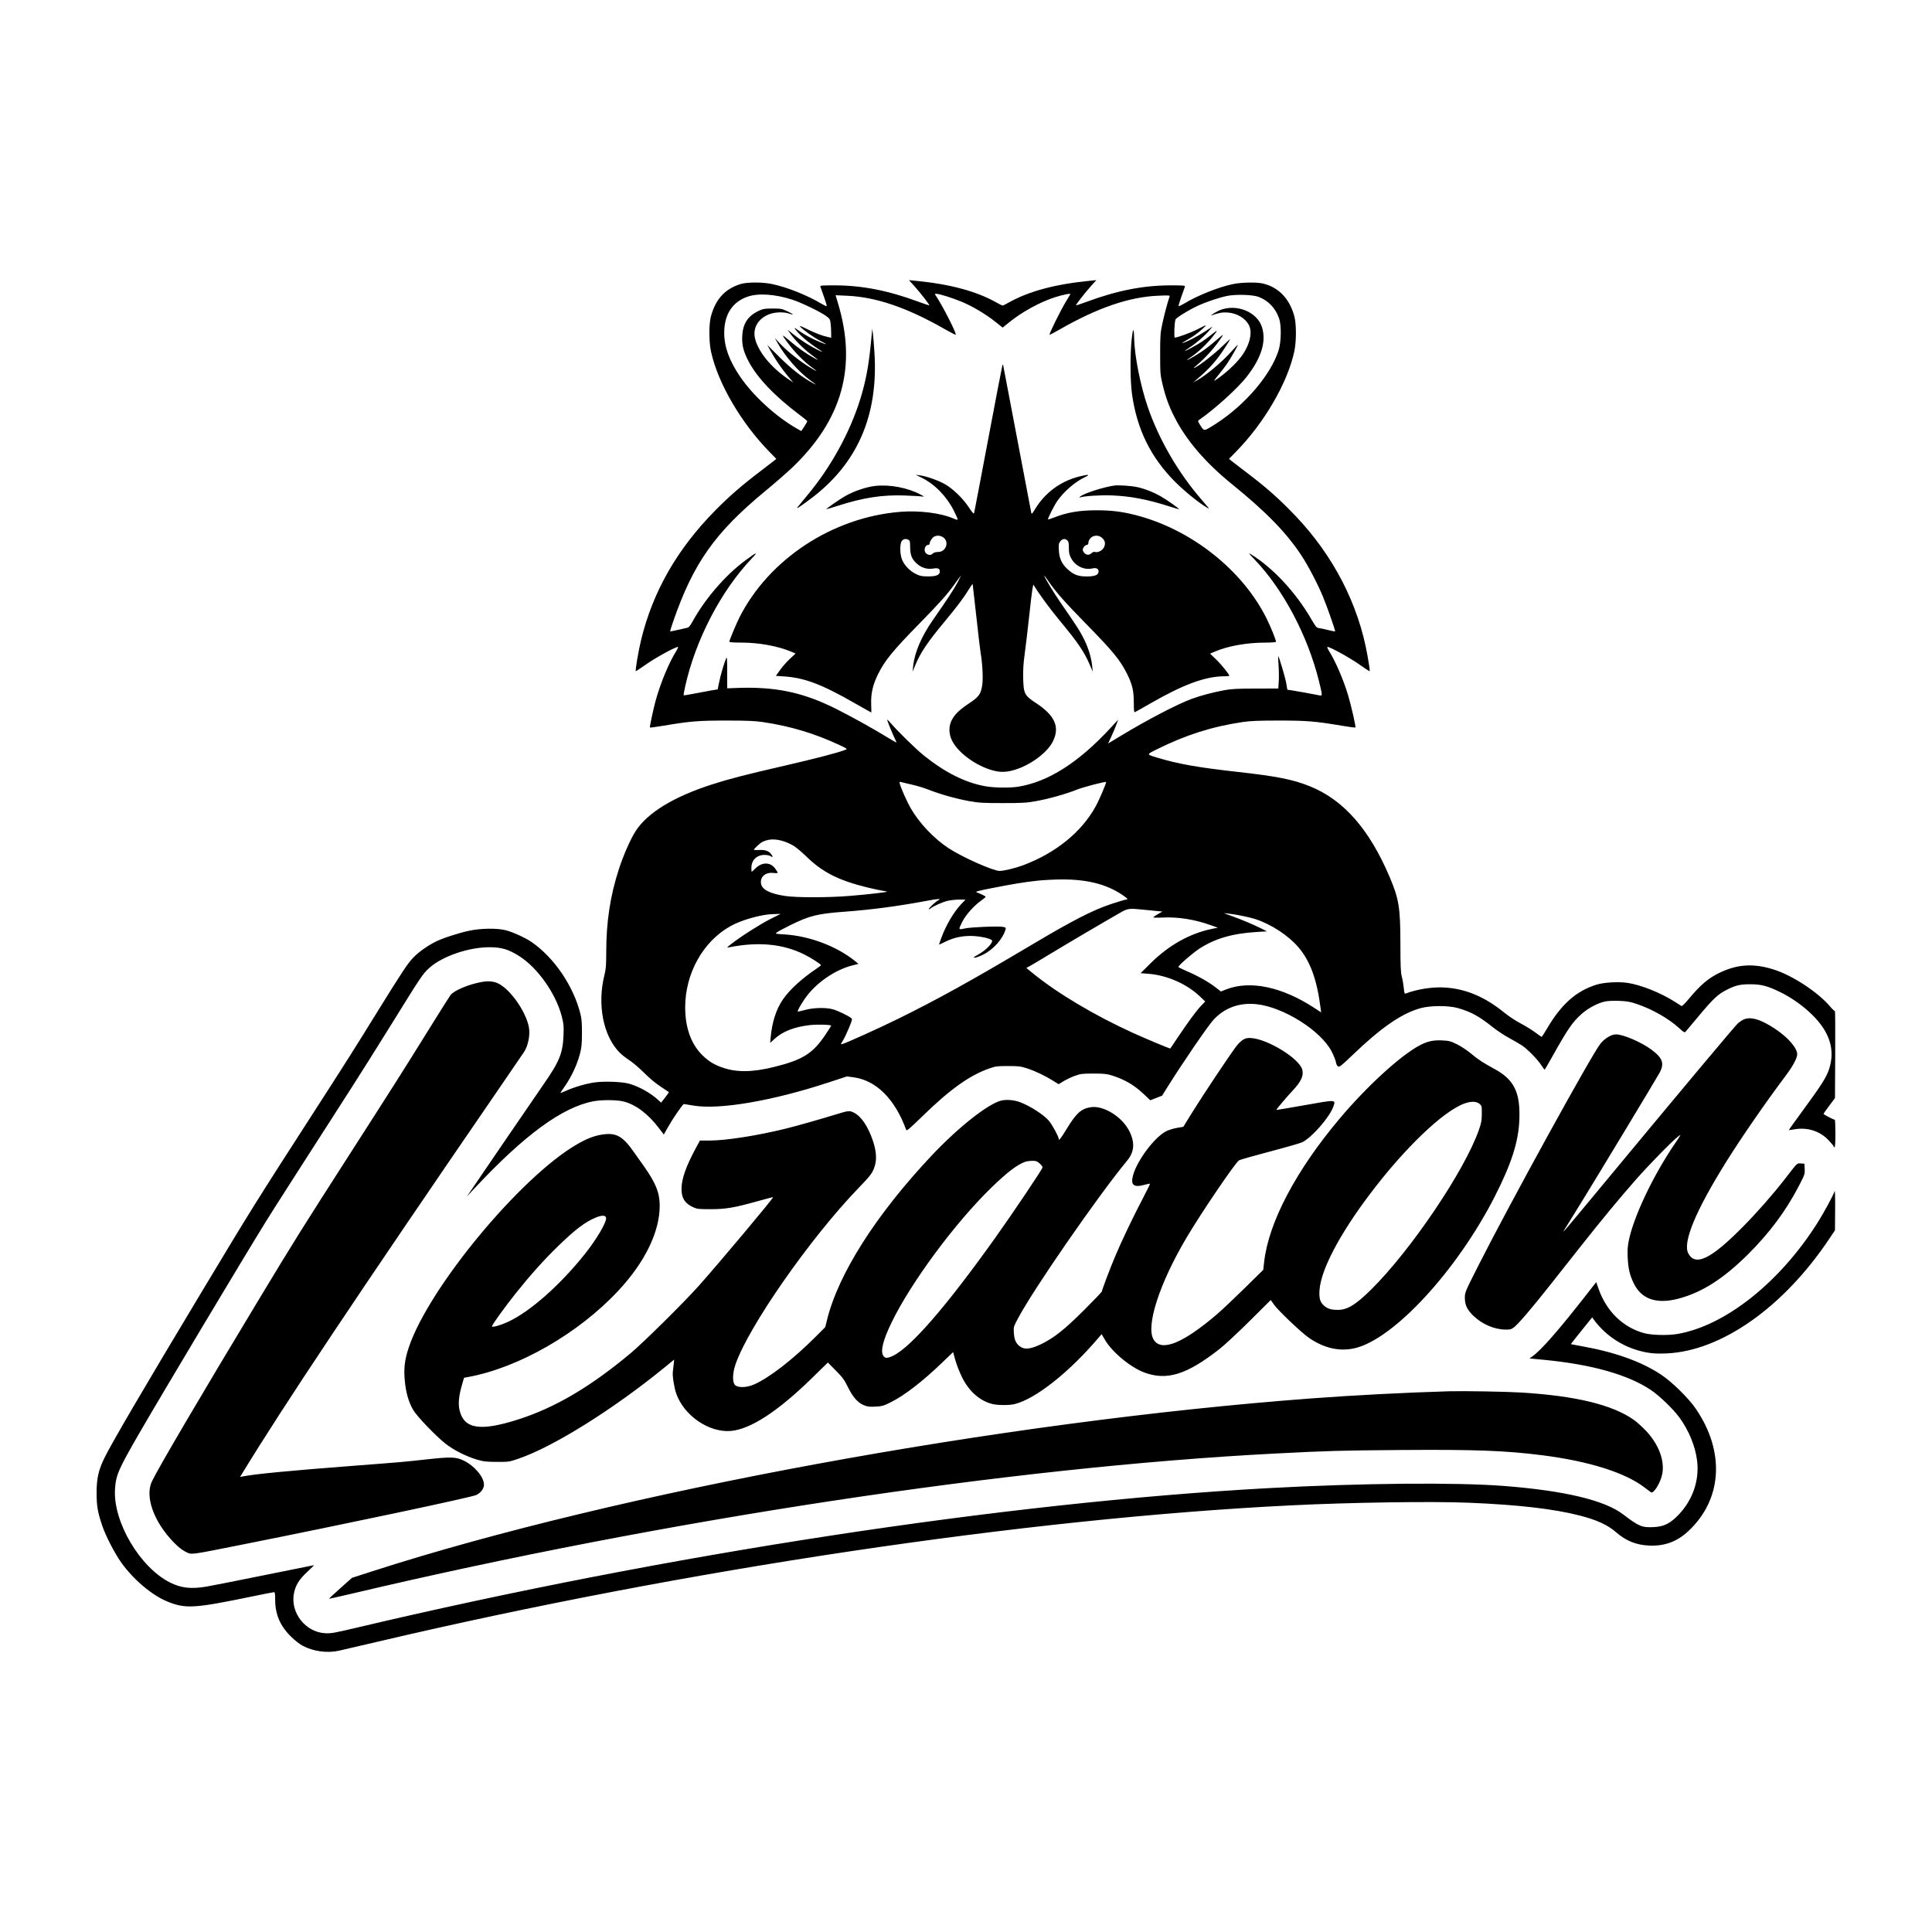 <?xml version="1.0" encoding="UTF-8"?> <svg xmlns="http://www.w3.org/2000/svg" width="200" height="200" viewBox="0 0 200 200" fill="none"> <path fill-rule="evenodd" clip-rule="evenodd" d="M94.673 29.641C95.293 30.33 96.25 31.563 96.202 31.61C96.186 31.626 95.683 31.458 95.084 31.237C91.916 30.066 89.218 29.541 86.38 29.541C84.991 29.541 84.884 29.552 84.931 29.693C84.959 29.777 85.127 30.249 85.304 30.743C85.482 31.236 85.605 31.662 85.577 31.69C85.549 31.717 85.291 31.598 85.003 31.424C83.6 30.578 81.458 29.724 79.936 29.405C78.949 29.197 77.366 29.194 76.688 29.398C75.064 29.887 74.073 30.966 73.591 32.768C73.382 33.549 73.384 35.346 73.594 36.344C74.284 39.613 76.713 43.783 79.703 46.827L80.362 47.499L80.149 47.679C80.032 47.778 79.382 48.278 78.706 48.79C76.818 50.219 75.493 51.37 74.044 52.839C70.108 56.829 67.589 61.222 66.373 66.218C66.082 67.413 65.733 69.488 65.823 69.485C65.852 69.484 66.35 69.151 66.93 68.744C67.935 68.04 70.085 66.875 70.189 66.979C70.216 67.006 70.141 67.182 70.021 67.37C69.26 68.566 68.368 70.717 67.857 72.583C67.634 73.4 67.236 75.27 67.277 75.311C67.302 75.336 67.926 75.254 68.664 75.129C71.442 74.661 72.287 74.592 75.191 74.592C77.347 74.593 78.135 74.625 78.969 74.748C81.805 75.166 84.335 75.924 86.9 77.126C87.694 77.498 87.741 77.534 87.537 77.612C86.733 77.924 84.516 78.503 81.221 79.263C77.157 80.2 75.499 80.627 73.741 81.192C69.749 82.473 67.041 84.123 65.802 86.03C65.297 86.806 64.541 88.519 64.082 89.925C63.169 92.719 62.757 95.415 62.757 98.603C62.757 99.899 62.724 100.33 62.586 100.871C61.795 103.968 62.44 107.272 64.17 108.989C64.383 109.201 64.835 109.552 65.173 109.77C65.511 109.987 66.183 110.562 66.667 111.048C67.208 111.592 67.867 112.142 68.38 112.48C68.84 112.781 69.228 113.039 69.243 113.054C69.259 113.068 69.084 113.32 68.854 113.613L68.437 114.147L68.167 113.896C67.356 113.141 66.127 112.455 65.085 112.175C64.353 111.979 62.581 111.914 61.589 112.047C60.71 112.164 59.477 112.523 58.579 112.923C58.267 113.063 58.011 113.161 58.011 113.143C58.011 113.125 58.231 112.794 58.499 112.406C59.148 111.472 59.726 110.242 60.007 109.196C60.204 108.461 60.237 108.155 60.244 106.991C60.25 105.98 60.213 105.482 60.099 105.013C59.381 102.085 57.359 99.109 54.986 97.489C54.369 97.067 53.033 96.464 52.339 96.293C51.443 96.072 49.792 96.093 48.608 96.341C47.481 96.577 45.836 97.113 45.082 97.489C44.25 97.904 43.327 98.563 42.778 99.135C42.2 99.737 41.625 100.604 39.074 104.723C36.463 108.941 35.881 109.861 32.643 114.884C26.244 124.812 26.163 124.943 20.768 133.918C14.996 143.52 11.564 149.381 10.816 150.915C10.19 152.196 9.997 153.062 10 154.569C10.003 155.892 10.107 156.507 10.561 157.876C10.923 158.967 11.85 160.771 12.559 161.764C13.809 163.513 15.706 165.12 17.299 165.779C19.181 166.556 20.085 166.506 25.937 165.298C27.217 165.034 28.315 164.817 28.375 164.817C28.455 164.817 28.485 165.029 28.485 165.584C28.485 167.107 28.993 168.306 30.102 169.399C30.535 169.826 31.026 170.211 31.357 170.383C32.466 170.959 33.86 171.146 35.076 170.883C35.39 170.815 37.169 170.401 39.03 169.964C71.021 162.443 106.175 157.192 133.628 155.835C139.868 155.527 148.218 155.404 152.082 155.563C157.185 155.774 160.814 156.193 163.524 156.885C165.297 157.338 166.429 157.859 167.305 158.624C168.319 159.51 169.374 159.936 170.711 159.997C172.303 160.071 173.589 159.6 174.757 158.518C178.289 155.244 178.601 150.313 175.559 145.847C174.804 144.739 173.061 143.027 171.935 142.288C169.864 140.928 167.157 139.963 163.681 139.347C163.101 139.244 162.621 139.153 162.613 139.145C162.606 139.138 163.099 138.511 163.71 137.753L164.819 136.375L164.997 136.617C166.308 138.404 168.302 139.63 170.522 140.015C171.122 140.119 171.628 140.142 172.513 140.105C178.182 139.866 184.631 135.326 189.363 128.244L189.956 127.357L189.973 125.22C189.983 124.027 189.959 123.182 189.92 123.307C189.78 123.745 188.831 125.5 188.154 126.572C184.256 132.749 178.603 137.24 173.655 138.09C172.646 138.264 170.978 138.222 170.184 138.003C167.996 137.4 166.291 135.735 165.48 133.41L165.24 132.723L164.374 133.834C161.365 137.694 159.533 139.788 158.591 140.444L158.333 140.624L159.909 140.777C164.806 141.253 168.532 142.309 170.896 143.89C171.784 144.484 173.222 145.87 173.854 146.742C174.832 148.09 175.49 149.689 175.679 151.178C175.954 153.347 175.152 155.513 173.492 157.08C172.757 157.775 172.15 158.038 171.18 158.085C169.967 158.144 169.668 158.019 168.021 156.765C166.104 155.307 161.998 154.324 155.773 153.832C150.802 153.439 140.918 153.527 131.343 154.049C103.94 155.544 69.125 160.874 36.789 168.527C34.591 169.047 34.257 169.105 33.653 169.071C31.638 168.958 30.07 166.985 30.418 165.001C30.569 164.139 30.948 163.517 31.809 162.717C32.218 162.337 32.532 162.026 32.506 162.026C32.48 162.026 30.131 162.499 27.286 163.076C24.442 163.653 21.758 164.183 21.323 164.253C19.745 164.507 18.745 164.392 17.61 163.825C14.491 162.266 11.701 157.548 11.905 154.177C11.993 152.719 12.238 152.15 14.363 148.464C16.553 144.664 25.221 130.17 27.561 126.397C28.326 125.164 30.894 121.149 36.435 112.529C37.36 111.09 39.198 108.166 40.52 106.032C43.61 101.043 43.758 100.822 44.425 100.215C45.763 98.999 48.489 98.057 50.673 98.057C51.933 98.057 52.662 98.279 53.798 99.008C55.681 100.216 57.543 102.867 58.15 105.203C58.352 105.98 58.372 106.194 58.334 107.165C58.26 109.038 57.919 109.877 56.257 112.268C55.69 113.083 53.969 115.595 52.432 117.85C50.896 120.104 49.343 122.381 48.982 122.908L48.326 123.868L49.1 123.039C54.286 117.489 58.194 114.624 61.424 114.005C62.266 113.844 63.793 113.849 64.505 114.015C65.763 114.31 67.079 115.291 68.205 116.774L68.716 117.447L69.138 116.701C69.684 115.736 70.694 114.27 70.802 114.287C70.847 114.295 71.297 114.369 71.8 114.452C74.511 114.9 79.985 113.959 85.797 112.047L87.669 111.431L88.346 111.52C90.701 111.83 92.65 113.772 93.808 116.967C93.857 117.102 94.149 116.856 95.514 115.527C98.385 112.733 100.39 111.307 102.451 110.592C103.071 110.377 103.25 110.355 104.365 110.357C105.475 110.359 105.669 110.383 106.343 110.604C107.175 110.877 108.207 111.37 109.039 111.892L109.59 112.237L110.106 111.921C110.389 111.748 110.914 111.5 111.272 111.37C111.866 111.156 112.034 111.135 113.197 111.135C114.289 111.134 114.565 111.163 115.126 111.338C116.427 111.744 117.449 112.347 118.442 113.297L119.074 113.901L119.687 113.662L120.3 113.423L120.851 112.54C122.389 110.078 125.028 106.218 125.606 105.585C126.746 104.339 128.278 103.773 130.035 103.949C132.854 104.232 136.782 106.711 137.877 108.9C138.078 109.302 138.268 109.784 138.298 109.971C138.331 110.177 138.419 110.347 138.521 110.401C138.666 110.478 138.871 110.315 140.025 109.207C142.992 106.358 145.123 104.892 147.073 104.361C148.099 104.082 149.953 104.08 150.93 104.358C152.273 104.74 153.115 105.202 154.542 106.341C154.977 106.688 155.746 107.195 156.252 107.469C156.757 107.742 157.35 108.088 157.57 108.236C158.135 108.618 159.147 109.649 159.537 110.24C159.719 110.516 159.882 110.741 159.899 110.741C159.916 110.741 160.27 110.134 160.686 109.391C162.295 106.518 162.752 105.849 163.701 104.986C164.363 104.384 165.401 103.829 166.158 103.673C166.46 103.611 167.056 103.585 167.633 103.609C168.423 103.642 168.756 103.701 169.432 103.929C171.041 104.47 172.751 105.445 173.828 106.435C174.286 106.856 174.385 106.913 174.483 106.809C174.546 106.741 175.171 105.997 175.871 105.156C177.296 103.444 177.827 102.94 178.662 102.51C179.647 102.003 180.097 101.892 181.169 101.89C182.322 101.888 182.985 102.064 184.332 102.726C185.524 103.313 186.72 104.171 187.671 105.123C189.445 106.898 189.994 108.743 189.334 110.713C189.067 111.513 188.53 112.363 186.848 114.656C185.92 115.921 185.171 116.967 185.185 116.981C185.199 116.995 185.428 116.966 185.694 116.917C187.075 116.663 188.386 117.072 189.301 118.042C189.589 118.348 189.824 118.635 189.824 118.682C189.824 118.728 189.864 118.766 189.912 118.766C189.967 118.766 190 118.228 190 117.326C190 116.535 189.969 115.897 189.932 115.909C189.848 115.936 188.77 115.374 188.77 115.304C188.77 115.276 189.037 114.898 189.363 114.463L189.956 113.672L189.981 109.137C189.995 106.642 189.98 104.627 189.949 104.658C189.917 104.689 189.696 104.482 189.457 104.198C188.217 102.725 185.56 100.979 183.629 100.368C181.593 99.724 179.954 99.803 178.149 100.633C176.899 101.208 176.045 101.926 174.761 103.481C174.397 103.922 174.127 104.177 174.065 104.139C174.009 104.106 173.706 103.914 173.392 103.714C171.936 102.785 169.935 101.978 168.535 101.755C167.583 101.603 166.051 101.687 165.263 101.934C163.17 102.59 161.642 103.942 160.166 106.444C159.876 106.935 159.619 107.337 159.595 107.338C159.57 107.339 159.267 107.128 158.92 106.869C158.573 106.61 157.896 106.194 157.416 105.945C156.936 105.696 156.181 105.198 155.739 104.839C153.699 103.183 151.739 102.357 149.536 102.224C148.301 102.15 146.684 102.401 145.523 102.848C145.4 102.895 145.369 102.808 145.318 102.265C145.284 101.914 145.193 101.392 145.115 101.104C144.999 100.673 144.973 100.061 144.969 97.659C144.963 93.947 144.817 93.052 143.847 90.768C141.75 85.834 139.081 82.8 135.605 81.398C133.847 80.69 132.216 80.364 128.136 79.909C124.009 79.448 121.976 79.088 119.811 78.436C118.656 78.089 118.658 78.117 119.756 77.57C122.739 76.085 125.473 75.215 128.619 74.749C129.457 74.625 130.233 74.593 132.398 74.592C135.302 74.592 136.147 74.661 138.924 75.129C139.662 75.254 140.287 75.335 140.313 75.309C140.377 75.246 139.876 73.046 139.546 71.943C139.07 70.352 138.233 68.416 137.567 67.37C137.448 67.182 137.374 67.005 137.403 66.976C137.508 66.871 139.627 68.023 140.658 68.745C141.238 69.151 141.735 69.484 141.763 69.485C141.827 69.487 141.789 69.181 141.57 67.917C140.646 62.587 138.036 57.517 134.089 53.384C132.397 51.612 131.074 50.444 128.883 48.788C128.206 48.277 127.556 47.778 127.439 47.679L127.226 47.498L127.929 46.783C130.878 43.784 133.303 39.609 133.993 36.344C134.204 35.346 134.206 33.55 133.997 32.768C133.509 30.941 132.395 29.762 130.772 29.357C130.128 29.195 128.539 29.22 127.652 29.406C126.137 29.722 123.99 30.577 122.585 31.424C122.297 31.598 122.039 31.717 122.011 31.69C121.984 31.662 122.106 31.236 122.284 30.743C122.462 30.249 122.63 29.777 122.657 29.693C122.704 29.552 122.597 29.541 121.208 29.541C118.37 29.541 115.673 30.066 112.504 31.237C111.905 31.458 111.403 31.626 111.387 31.61C111.339 31.563 112.296 30.33 112.916 29.641L113.492 29L112.883 29.059C109.257 29.411 106.514 30.144 104.423 31.32C104.116 31.493 103.833 31.634 103.794 31.634C103.755 31.634 103.483 31.499 103.189 31.334C101.052 30.135 98.362 29.414 94.705 29.059L94.097 29L94.673 29.641ZM96.904 30.652C97.612 31.712 99.05 34.54 98.936 34.653C98.913 34.676 98.372 34.398 97.735 34.035C93.887 31.84 90.694 30.752 87.699 30.616L86.499 30.561L86.758 31.424C88.713 37.942 87.202 43.403 82.078 48.34C81.528 48.869 80.248 49.987 79.233 50.824C74.026 55.117 71.785 58.284 69.704 64.289C69.507 64.86 69.358 65.341 69.375 65.357C69.392 65.374 69.738 65.309 70.145 65.213C70.552 65.117 70.99 65.019 71.118 64.995C71.301 64.962 71.43 64.811 71.71 64.305C72.998 61.976 75.086 59.557 77.105 58.055C78.36 57.121 78.535 57.061 77.827 57.806C74.631 61.173 71.994 66.244 70.923 71.084C70.819 71.554 70.751 71.956 70.772 71.977C70.793 71.997 71.281 71.92 71.858 71.804C72.434 71.689 73.218 71.542 73.6 71.478L74.294 71.362L74.445 70.62C74.596 69.879 74.967 68.617 75.171 68.15C75.261 67.945 75.279 68.182 75.279 69.58V71.255L76.114 71.222C80.257 71.053 83.114 71.65 86.615 73.413C88.28 74.253 90.476 75.475 91.975 76.399C92.41 76.666 92.778 76.873 92.794 76.858C92.809 76.843 92.744 76.679 92.649 76.494C92.429 76.065 91.843 74.626 91.843 74.513C91.843 74.466 91.989 74.601 92.168 74.813C92.85 75.625 94.823 77.556 95.641 78.213C97.849 79.984 99.959 81.036 102.029 81.397C102.921 81.553 104.567 81.575 105.389 81.442C108.52 80.937 111.654 78.941 114.986 75.331L115.75 74.502L115.559 75.025C115.454 75.313 115.221 75.868 115.04 76.257L114.712 76.966L116.042 76.163C118.795 74.498 121.884 72.89 123.39 72.337C124.324 71.994 125.568 71.667 126.818 71.437C127.477 71.315 128.145 71.282 129.991 71.279L132.33 71.275L132.377 70.534C132.403 70.126 132.394 69.38 132.357 68.876C132.32 68.373 132.301 67.947 132.315 67.93C132.375 67.861 133.049 70.119 133.153 70.735L133.266 71.4L133.666 71.456C134.052 71.509 136.097 71.879 136.594 71.985C136.911 72.053 136.909 71.997 136.533 70.485C135.369 65.805 132.837 61.018 129.911 57.96C129.213 57.231 129.181 57.183 129.542 57.407C131.795 58.807 134.144 61.336 135.726 64.063C136.206 64.89 136.297 64.998 136.529 65.021C136.674 65.035 137.103 65.125 137.484 65.221C137.864 65.316 138.191 65.379 138.209 65.361C138.26 65.311 137.406 62.866 136.956 61.774C136.412 60.455 135.441 58.597 134.733 57.518C133.17 55.139 131.08 52.995 127.48 50.077C124.79 47.896 122.818 45.595 121.599 43.213C121.011 42.065 120.663 41.113 120.347 39.787C120.111 38.791 120.099 38.643 120.099 36.649C120.1 34.709 120.117 34.476 120.335 33.465C120.549 32.476 120.905 31.15 121.07 30.726C121.132 30.567 121.088 30.562 119.868 30.614C116.912 30.738 113.638 31.856 109.777 34.062C109.176 34.405 108.672 34.672 108.655 34.656C108.578 34.579 109.797 32.11 110.388 31.145C110.591 30.814 110.778 30.509 110.803 30.466C110.879 30.34 110.062 30.496 109.205 30.772C107.644 31.274 105.795 32.29 104.432 33.396L103.795 33.912L103.047 33.318C102.044 32.522 100.7 31.721 99.576 31.248C98.636 30.852 97.238 30.413 96.92 30.413C96.748 30.413 96.747 30.418 96.904 30.652ZM77.419 30.702C75.819 31.243 74.971 32.548 74.971 34.47C74.971 35.897 75.481 37.308 76.592 38.955C77.943 40.958 80.335 43.145 82.54 44.394L82.946 44.624L83.27 44.141C83.448 43.875 83.581 43.627 83.566 43.589C83.551 43.552 83.183 43.254 82.748 42.927C80.191 41.006 78.374 39.096 77.483 37.39C76.957 36.383 76.789 35.705 76.836 34.774C76.901 33.493 77.428 32.697 78.559 32.171C78.999 31.966 79.165 31.939 79.98 31.939C80.84 31.939 80.944 31.959 81.509 32.224C82.159 32.529 82.261 32.664 81.69 32.462C81.16 32.275 80.249 32.299 79.664 32.517C78.522 32.941 77.921 33.913 78.147 34.973C78.439 36.351 79.784 38.015 81.6 39.246L82.122 39.599L81.577 38.957C80.961 38.23 80.251 37.198 79.758 36.31L79.425 35.71L80.691 36.965C81.904 38.168 82.928 38.974 84.022 39.59C84.612 39.922 84.583 39.882 83.847 39.346C82.676 38.496 81.254 36.868 80.5 35.515L80.208 34.992L80.676 35.495C81.524 36.408 83.023 37.583 84.154 38.22C84.694 38.525 84.659 38.478 83.968 37.974C83.278 37.471 82.328 36.517 81.715 35.712C80.847 34.574 80.844 34.506 81.694 35.235C82.577 35.992 83.453 36.614 84.242 37.044C84.862 37.382 84.822 37.334 83.911 36.657C83.192 36.121 82.25 35.167 81.799 34.518L81.531 34.131L82.139 34.617C82.866 35.197 83.776 35.784 84.525 36.158C85.268 36.529 85.302 36.501 84.629 36.072C83.821 35.556 82.937 34.823 82.506 34.309C82.117 33.847 82.141 33.846 82.792 34.298C83.378 34.704 84.1 35.092 84.816 35.385C85.695 35.745 85.74 35.711 84.933 35.296C84.267 34.954 83.166 34.176 82.835 33.814C82.721 33.688 82.939 33.766 83.543 34.066C84.387 34.485 85.16 34.777 85.758 34.902L86.043 34.962L86.043 34.453C86.042 34.174 86.016 33.735 85.985 33.478C85.934 33.05 85.895 32.987 85.525 32.715C84.941 32.286 82.966 31.33 82.045 31.031C80.257 30.45 78.528 30.327 77.419 30.702ZM127.041 30.632C126.169 30.811 124.881 31.246 123.956 31.674C123.024 32.106 121.76 32.89 121.685 33.083C121.575 33.367 121.516 34.948 121.615 34.948C121.887 34.948 123.266 34.443 123.962 34.088C124.995 33.562 125.001 33.561 124.495 34.034C123.99 34.505 123.468 34.873 122.731 35.278C122.441 35.438 122.303 35.541 122.424 35.509C122.87 35.388 123.916 34.85 124.711 34.331L125.53 33.798L125.151 34.247C124.694 34.789 123.798 35.555 123.091 36.01C122.41 36.448 122.548 36.435 123.383 35.982C124.214 35.531 124.675 35.226 125.449 34.613C126.113 34.087 126.117 34.119 125.488 34.912C124.953 35.587 123.965 36.514 123.344 36.923C123.08 37.098 122.863 37.257 122.863 37.278C122.863 37.333 123.798 36.799 124.357 36.425C124.895 36.065 125.301 35.745 126.125 35.035C126.642 34.589 126.668 34.577 126.49 34.861C125.884 35.825 124.835 37.011 123.874 37.82C123.529 38.109 123.494 38.16 123.709 38.055C124.238 37.795 125.726 36.632 126.532 35.846C126.979 35.411 127.345 35.081 127.345 35.113C127.345 35.145 127.105 35.539 126.812 35.989C125.936 37.334 125.166 38.202 123.918 39.251L123.522 39.584L123.895 39.381C124.873 38.849 126.516 37.469 127.524 36.334C127.86 35.955 128.136 35.671 128.136 35.703C128.136 35.805 127.421 37.064 127.054 37.608C126.859 37.896 126.441 38.446 126.124 38.829C125.686 39.36 125.61 39.487 125.809 39.36C126.731 38.773 127.856 37.751 128.469 36.944C129.353 35.783 129.69 34.441 129.292 33.667C128.913 32.93 128.055 32.421 127.076 32.351C126.549 32.314 126.155 32.385 125.412 32.651C125.155 32.742 125.911 32.258 126.232 32.125C127.97 31.404 130.13 32.261 130.641 33.874C131.107 35.344 130.578 37.057 129.057 39.004C128.13 40.189 125.783 42.32 124.162 43.447C123.982 43.572 123.983 43.572 124.209 43.955C124.547 44.529 124.64 44.582 124.988 44.404C125.148 44.322 125.596 44.048 125.983 43.794C128.983 41.826 131.577 38.757 132.367 36.242C132.634 35.391 132.659 33.666 132.414 32.969C132.036 31.893 131.315 31.132 130.297 30.734C129.709 30.504 127.935 30.448 127.041 30.632ZM117.15 35.123C116.982 36.724 116.997 39.424 117.181 40.765C117.685 44.431 119.129 47.366 121.677 49.909C122.629 50.859 124.129 52.074 124.899 52.517C125.188 52.684 125.19 52.684 125.06 52.518C124.988 52.425 124.681 52.064 124.378 51.715C121.965 48.937 119.954 45.466 118.806 42.1C118.044 39.865 117.44 36.806 117.405 34.994C117.382 33.86 117.277 33.913 117.15 35.123ZM90.23 34.73C89.988 37.41 89.751 38.849 89.262 40.617C88.285 44.146 86.33 47.876 83.864 50.918C83.381 51.513 82.856 52.152 82.698 52.338C82.303 52.8 82.525 52.674 83.873 51.67C88.744 48.041 90.939 43.033 90.522 36.496C90.47 35.669 90.397 34.776 90.36 34.512L90.293 34.032L90.23 34.73ZM103.764 37.826C103.736 37.898 103.076 41.333 102.299 45.458C101.521 49.583 100.864 53.029 100.839 53.116C100.804 53.233 100.662 53.077 100.281 52.503C99.676 51.591 98.689 50.63 97.851 50.139C97.189 49.75 95.915 49.298 95.226 49.207L94.787 49.149L95.402 49.449C96.751 50.107 97.999 51.385 98.743 52.872C98.96 53.304 99.137 53.704 99.137 53.761C99.137 53.831 99.004 53.807 98.736 53.689C97.413 53.108 95.167 52.824 93.177 52.987C86.183 53.559 79.627 57.861 76.559 63.893C76.238 64.523 75.498 66.293 75.498 66.429C75.498 66.49 75.931 66.521 76.764 66.521C78.583 66.521 80.562 66.887 81.959 67.482L82.362 67.653L81.773 68.199C81.449 68.5 80.99 69.02 80.752 69.356L80.319 69.966L81.153 70.022C83.29 70.163 85.038 70.824 88.48 72.794C89.41 73.326 90.181 73.761 90.194 73.761C90.207 73.761 90.204 73.402 90.186 72.964C90.14 71.788 90.349 70.877 90.93 69.722C91.619 68.35 92.452 67.336 95.169 64.56C97.269 62.415 98.046 61.545 98.797 60.501C99.056 60.139 99.34 59.747 99.428 59.628C99.515 59.51 99.402 59.766 99.176 60.198C98.78 60.955 98.069 62.043 96.585 64.166C95.388 65.878 94.677 67.539 94.529 68.963L94.471 69.53L94.766 68.822C95.306 67.526 96.045 66.437 97.864 64.254C99.066 62.811 99.818 61.807 100.3 61.002C100.501 60.666 100.676 60.426 100.689 60.469C100.701 60.512 100.872 62.019 101.069 63.818C101.265 65.617 101.464 67.304 101.511 67.568C101.699 68.634 101.782 70.185 101.688 70.857C101.551 71.834 101.351 72.125 100.367 72.779C99.354 73.453 98.882 73.898 98.553 74.49C98.198 75.128 98.197 75.947 98.552 76.665C99.25 78.075 101.472 79.576 103.288 79.863C103.98 79.972 104.718 79.852 105.64 79.48C107.103 78.89 108.496 77.756 108.996 76.748C109.738 75.252 109.203 74.055 107.214 72.757C106.057 72.002 105.958 71.805 105.919 70.185C105.9 69.353 105.943 68.648 106.065 67.786C106.16 67.115 106.389 65.177 106.574 63.48C106.822 61.201 106.933 60.437 106.999 60.552C107.439 61.315 108.65 62.976 109.603 64.123C111.561 66.479 112.235 67.466 112.821 68.833L113.121 69.53L113.066 68.98C112.978 68.099 112.701 67.169 112.244 66.224C111.84 65.387 111.498 64.853 109.756 62.335C109.064 61.334 108.1 59.737 108.1 59.589C108.1 59.555 108.302 59.824 108.548 60.186C109.265 61.238 110.23 62.335 112.331 64.479C115.183 67.391 115.93 68.293 116.626 69.665C117.207 70.811 117.37 71.473 117.37 72.693C117.371 73.538 117.395 73.753 117.486 73.719C117.549 73.695 118.259 73.296 119.064 72.833C122.5 70.854 124.796 70.01 126.741 70.01C127.025 70.01 127.257 69.986 127.257 69.956C127.257 69.805 126.413 68.763 125.875 68.249L125.264 67.666L125.776 67.446C127.089 66.88 129.069 66.526 130.926 66.523C131.593 66.522 132.09 66.486 132.09 66.439C132.09 66.243 131.594 65.005 131.158 64.113C128.668 59.02 123.281 54.761 117.482 53.302C116.114 52.958 115.022 52.825 113.548 52.824C111.737 52.822 110.47 53.038 109.083 53.585C108.777 53.706 108.511 53.788 108.49 53.768C108.433 53.711 109.118 52.345 109.434 51.885C110.122 50.884 111.32 49.851 112.344 49.378C112.934 49.105 112.639 49.09 111.665 49.343C109.749 49.841 108.163 51.025 107.137 52.724C106.843 53.21 106.798 53.251 106.755 53.073C106.727 52.962 106.068 49.496 105.289 45.371C104.51 41.245 103.86 37.831 103.844 37.783C103.828 37.735 103.792 37.754 103.764 37.826ZM90.599 50.303C89.705 50.4 88.398 50.84 87.531 51.335C86.883 51.706 85.499 52.666 85.546 52.712C85.557 52.723 86.1 52.561 86.752 52.353C89.363 51.517 91.324 51.213 93.601 51.292C94.447 51.321 95.277 51.366 95.446 51.392C95.728 51.435 95.712 51.417 95.251 51.174C93.936 50.481 92.109 50.139 90.599 50.303ZM115.35 50.264C114.198 50.432 112.246 51.059 111.829 51.396C111.697 51.503 111.691 51.524 111.804 51.489C112.282 51.342 113.916 51.24 115.086 51.285C117.019 51.358 118.81 51.701 121.094 52.436C121.603 52.6 122.032 52.723 122.046 52.709C122.097 52.658 120.776 51.728 120.142 51.369C119.38 50.937 118.574 50.62 117.766 50.433C117.167 50.295 115.799 50.199 115.35 50.264ZM96.713 55.544C96.508 55.643 96.237 56.053 96.237 56.265C96.237 56.341 96.18 56.404 96.111 56.404C95.718 56.404 95.565 57.079 95.905 57.315C96.161 57.493 96.376 57.486 96.569 57.296C96.67 57.196 96.858 57.141 97.105 57.141C97.993 57.141 98.32 55.968 97.542 55.569C97.264 55.426 96.976 55.418 96.713 55.544ZM113.14 55.531C112.898 55.628 112.67 55.953 112.67 56.199C112.67 56.332 112.609 56.401 112.473 56.42C112.36 56.436 112.225 56.553 112.158 56.692C112.057 56.902 112.06 56.966 112.18 57.149C112.387 57.461 112.72 57.516 112.975 57.279C113.113 57.149 113.241 57.104 113.359 57.141C113.665 57.237 114.155 56.968 114.3 56.624C114.465 56.233 114.391 55.94 114.059 55.662C113.794 55.441 113.479 55.395 113.14 55.531ZM93.373 55.977C93.126 56.248 93.144 57.424 93.404 57.993C93.668 58.571 94.209 59.12 94.805 59.415C95.244 59.632 95.418 59.667 96.065 59.671C96.925 59.675 97.291 59.521 97.291 59.154C97.291 58.87 97.084 58.772 96.649 58.851C95.922 58.983 95.251 58.743 94.721 58.161C94.342 57.745 94.217 57.347 94.216 56.56C94.216 56.07 94.188 55.959 94.046 55.884C93.783 55.744 93.556 55.776 93.373 55.977ZM109.767 56.033C109.598 56.246 109.58 56.353 109.614 56.971C109.66 57.822 109.915 58.373 110.515 58.923C111.146 59.5 111.606 59.674 112.498 59.674C113.359 59.674 113.724 59.519 113.724 59.152C113.724 58.863 113.485 58.752 113.064 58.846C112.23 59.033 111.309 58.59 110.89 57.799C110.691 57.424 110.649 57.232 110.649 56.713C110.649 56.213 110.615 56.052 110.488 55.938C110.252 55.726 109.984 55.761 109.767 56.033ZM93.139 81.105C93.257 81.57 93.897 83.013 94.271 83.66C95.168 85.211 96.649 86.778 98.172 87.789C99.553 88.706 102.804 90.158 103.477 90.158C103.918 90.158 105.101 89.873 105.903 89.574C109.279 88.315 111.962 86.138 113.426 83.472C113.805 82.784 114.558 81.011 114.496 80.954C114.42 80.882 112.113 81.487 111.459 81.75C110.352 82.195 108.552 82.701 107.251 82.933C106.259 83.111 105.843 83.135 103.794 83.135C101.745 83.135 101.33 83.111 100.337 82.933C99.033 82.7 97.236 82.195 96.123 81.747C95.697 81.576 94.906 81.337 94.365 81.216C93.824 81.095 93.315 80.976 93.234 80.951C93.118 80.915 93.099 80.947 93.139 81.105ZM79.569 86.937C79.368 86.975 79.083 87.068 78.936 87.143C78.68 87.275 78.047 87.862 78.046 87.969C78.046 87.998 78.287 88.007 78.58 87.991C79.188 87.957 79.557 88.078 79.807 88.393C80.037 88.684 80.026 88.804 79.785 88.636C79.671 88.557 79.406 88.501 79.147 88.501C78.339 88.501 77.784 89.043 77.783 89.831C77.783 90.058 77.798 90.245 77.817 90.245C77.835 90.245 78.004 90.092 78.192 89.906C78.882 89.221 79.743 89.224 80.246 89.913C80.39 90.11 80.507 90.306 80.507 90.348C80.507 90.391 80.318 90.4 80.086 90.37C79.246 90.259 78.649 90.775 78.785 91.495C78.899 92.098 79.702 92.506 81.248 92.747C82.418 92.93 85.782 92.927 88.021 92.74C89.756 92.596 91.754 92.369 91.814 92.309C91.833 92.29 91.655 92.249 91.418 92.217C91.18 92.186 90.438 92.027 89.767 91.863C86.818 91.142 85.132 90.287 83.487 88.678C83.019 88.221 82.422 87.718 82.159 87.562C81.274 87.035 80.297 86.799 79.569 86.937ZM107.441 91.164C106.016 91.319 104.974 91.488 102.754 91.923C101.311 92.205 100.926 92.307 101.084 92.366C101.581 92.55 102.036 92.777 102.032 92.839C102.03 92.875 101.807 93.062 101.537 93.254C100.81 93.771 99.974 94.713 99.622 95.412C99.196 96.256 99.2 96.267 99.862 96.115C100.468 95.976 103.335 95.858 103.837 95.952C104.112 96.003 104.147 96.037 104.099 96.203C103.812 97.196 102.838 98.295 101.779 98.821C101.425 98.997 101.031 99.14 100.905 99.139C100.714 99.137 100.76 99.091 101.178 98.866C102.109 98.364 102.931 97.486 102.643 97.3C102.36 97.119 101.589 96.947 100.847 96.9C99.788 96.834 98.786 97.028 97.885 97.476C97.51 97.662 97.204 97.801 97.204 97.785C97.204 97.769 97.307 97.469 97.434 97.119C97.909 95.806 98.734 94.403 99.506 93.592L99.953 93.123L99.303 93.124C98.946 93.125 98.406 93.184 98.103 93.254C97.546 93.385 96.584 93.817 96.303 94.062C96.218 94.136 96.149 94.16 96.149 94.114C96.149 94 96.849 93.342 97.115 93.206C97.501 93.009 97.165 93.022 95.96 93.248C92.979 93.809 90.189 94.178 87.339 94.387C84.647 94.585 83.797 94.796 81.869 95.746C81.193 96.079 80.545 96.424 80.431 96.512C80.225 96.67 80.231 96.672 81.215 96.731C83.776 96.886 86.609 97.952 88.491 99.47L88.873 99.778L88.248 99.936C86.421 100.396 84.429 101.783 83.34 103.352C82.841 104.072 82.489 104.723 82.6 104.723C82.642 104.723 82.989 104.641 83.371 104.541C84.286 104.302 85.539 104.282 86.263 104.496C86.768 104.645 87.753 105.118 88.095 105.375C88.251 105.492 88.243 105.535 87.889 106.397C87.686 106.891 87.403 107.486 87.261 107.718C87.008 108.13 87.007 108.138 87.204 108.078C87.719 107.921 91.045 106.415 92.986 105.46C97.03 103.469 100.685 101.445 106.706 97.862C111.045 95.281 113.122 94.214 115.052 93.576C115.806 93.327 116.488 93.123 116.567 93.123C116.824 93.123 116.723 92.999 116.163 92.624C114.521 91.525 112.517 91.022 109.858 91.04C109.108 91.045 108.021 91.101 107.441 91.164ZM116.007 94.458C114.176 95.505 110.473 97.684 108.743 98.734C107.671 99.384 106.67 99.979 106.518 100.057L106.243 100.198L106.886 100.724C109.453 102.821 113.258 105.09 117.283 106.925C118.577 107.514 121.12 108.578 121.149 108.542C121.16 108.528 121.457 108.086 121.811 107.558C122.978 105.816 123.83 104.652 124.3 104.159L124.763 103.673L124.226 103.161C122.861 101.859 120.833 100.963 118.909 100.809L118.074 100.743L119.128 99.698C121.013 97.832 123.204 96.611 125.499 96.15L126.071 96.035L125.324 95.768C123.697 95.185 121.938 94.906 120.378 94.983C119.716 95.015 119.362 95.003 119.396 94.949C119.425 94.902 119.649 94.751 119.893 94.612L120.337 94.361L119.733 94.306C119.4 94.276 118.766 94.214 118.323 94.167C116.903 94.018 116.741 94.039 116.007 94.458ZM127.477 94.816C128.581 95.216 129.702 95.686 130.489 96.079L131.157 96.413L130.152 96.474C127.579 96.63 125.795 97.146 124.152 98.209C123.471 98.649 121.984 99.945 121.984 100.098C121.984 100.132 122.389 100.333 122.883 100.545C124.007 101.026 125.116 101.652 125.833 102.209L126.386 102.639L126.931 102.425C129.394 101.458 132.703 102.149 136.036 104.326L136.763 104.8L136.705 104.347C136.332 101.419 135.641 99.513 134.44 98.095C133.381 96.844 131.615 95.685 129.935 95.138C129.325 94.94 127.876 94.645 127.169 94.576L126.686 94.529L127.477 94.816ZM79.497 94.666C78.189 94.834 76.605 95.326 75.631 95.867C72.784 97.447 70.929 100.767 70.929 104.283C70.929 106.434 71.573 108.169 72.798 109.32C73.412 109.896 73.899 110.192 74.722 110.49C76.21 111.029 77.866 111.016 80.156 110.446C83.13 109.705 84.161 109.05 85.482 107.063C85.791 106.598 86.043 106.2 86.043 106.178C86.043 106.072 84.591 106.031 83.847 106.116C82.254 106.297 81.044 106.764 80.213 107.517L79.728 107.957L79.773 107.452C79.917 105.823 80.334 104.512 81.037 103.475C81.713 102.479 83.015 101.285 84.527 100.275C84.779 100.107 84.985 99.946 84.987 99.917C84.991 99.816 83.975 99.161 83.275 98.814C81.048 97.708 78.542 97.465 75.498 98.06C75.196 98.119 75.2 98.113 75.718 97.707C76.693 96.942 78.698 95.665 79.758 95.133L80.811 94.606L80.285 94.619C79.997 94.626 79.642 94.647 79.497 94.666ZM49.927 101.644C48.571 101.872 47.008 102.523 46.633 103.015C46.521 103.163 45.491 104.795 44.345 106.642C41.764 110.8 40.847 112.247 36.381 119.202C31.223 127.233 30.47 128.437 26.832 134.465C20.844 144.385 16.392 151.957 15.731 153.343C14.982 154.916 15.903 157.512 17.969 159.647C18.462 160.157 18.829 160.449 19.211 160.636C19.875 160.96 19.465 161.012 25.102 159.89C35.739 157.773 48.806 155.004 49.311 154.76C49.772 154.538 50.102 154.094 50.102 153.698C50.102 152.907 49.136 151.755 48.014 151.206C47.22 150.818 46.693 150.798 44.259 151.065C41.587 151.357 41.848 151.334 36.614 151.736C29.956 152.246 26.383 152.589 25.152 152.836L24.85 152.896L25.058 152.555C29.282 145.621 36.975 134.089 51.588 112.791C52.97 110.776 54.173 109.017 54.261 108.882C54.675 108.243 54.893 107.134 54.755 106.363C54.466 104.75 52.858 102.442 51.583 101.811C51.133 101.588 50.586 101.533 49.927 101.644ZM180.457 105.558C180.307 105.632 180.063 105.798 179.914 105.927C179.635 106.17 174.199 112.661 166.641 121.775C161.238 128.289 161.586 127.887 162.156 126.964C162.408 126.556 163.075 125.477 163.638 124.566C165.279 121.91 171.495 111.619 171.797 111.056C172.319 110.086 172.123 109.527 170.963 108.664C169.923 107.891 168.041 107.078 167.292 107.078C166.811 107.078 166.13 107.485 165.677 108.042C164.793 109.129 156.282 124.602 153.023 131.047C151.652 133.758 151.642 133.781 151.642 134.361C151.642 135.087 151.874 135.576 152.511 136.197C153.405 137.069 154.665 137.619 155.812 137.638C156.334 137.647 156.439 137.62 156.733 137.398C157.168 137.068 158.58 135.418 160.43 133.076C161.252 132.036 162.682 130.226 163.609 129.053C165.849 126.219 167.623 124.073 169.317 122.148C170.726 120.547 173.044 118.177 173.716 117.651C174.069 117.375 174.057 117.402 173.352 118.436C171.096 121.748 169.063 126.056 168.593 128.518C168.487 129.077 168.462 129.527 168.501 130.235C168.563 131.378 168.718 132.024 169.132 132.866C169.935 134.498 171.493 135.029 173.743 134.439C176.157 133.807 178.387 132.391 180.911 129.89C183.137 127.685 184.855 125.386 186.185 122.832C186.826 121.601 186.844 121.55 186.819 121.016L186.793 120.466L186.428 120.44C186.014 120.41 186.113 120.314 184.757 122.067C183.538 123.642 181.905 125.498 180.382 127.039C177.119 130.341 175.501 131.122 174.77 129.749C174.168 128.619 175.549 125.298 178.738 120.205C180.322 117.674 182.76 114.149 184.89 111.308C185.605 110.356 186.045 109.529 186.046 109.141C186.046 108.487 185.086 107.382 183.748 106.498C182.239 105.501 181.187 105.201 180.457 105.558ZM128.729 107.602C128.549 107.699 128.237 107.985 128.037 108.236C127.493 108.919 124.528 113.36 123.446 115.111L122.497 116.647L121.867 116.753C121.521 116.812 121.031 116.957 120.779 117.076C119.565 117.649 117.686 120.142 117.279 121.721C117.029 122.688 117.382 122.957 118.494 122.647C118.779 122.568 119.029 122.519 119.048 122.538C119.068 122.558 118.746 123.218 118.332 124.006C117.304 125.962 116.107 128.469 115.429 130.085C114.851 131.463 114.076 133.521 114.076 133.678C114.076 133.726 113.255 134.586 112.252 135.589C110.227 137.613 109.11 138.502 107.783 139.143C106.733 139.65 106.102 139.732 105.644 139.423C105.189 139.114 105.003 138.73 104.956 137.994C104.914 137.358 104.915 137.355 105.401 136.444C107.038 133.374 113.693 123.759 116.671 120.161C117.429 119.246 117.505 118.306 116.92 117.118C116.178 115.613 114.238 114.406 112.901 114.618C111.925 114.773 111.407 115.241 110.431 116.849C109.791 117.903 109.594 118.144 109.594 117.87C109.594 117.664 108.927 116.44 108.597 116.04C108.084 115.419 106.645 114.488 105.584 114.092C104.991 113.87 104.199 113.803 103.662 113.928C102.312 114.244 99.219 116.682 96.469 119.597C90.689 125.726 86.759 131.904 85.601 136.686L85.433 137.38L84.486 138.329C82.085 140.735 79.608 142.654 78.026 143.333C77.278 143.653 76.391 143.675 76.094 143.381C75.799 143.087 75.821 142.164 76.145 141.224C77.5 137.302 83.898 128.134 88.873 122.986C90.18 121.633 90.355 121.392 90.573 120.645C90.776 119.944 90.705 119.109 90.353 118.065C89.863 116.613 89.153 115.563 88.407 115.185C87.95 114.954 87.836 114.965 86.527 115.366C84.776 115.904 82.511 116.545 81.342 116.835C78.488 117.543 75.159 118.067 73.516 118.067L72.457 118.068L72.067 118.787C71.005 120.751 70.552 122.035 70.55 123.083C70.549 124.038 70.895 124.578 71.765 124.976C72.163 125.158 72.328 125.176 73.565 125.175C75.146 125.173 76.011 125.025 78.476 124.334C79.316 124.098 80.016 123.918 80.03 123.932C80.099 124.001 74.411 130.785 72.333 133.113C70.812 134.817 66.598 138.987 65.295 140.076C61.095 143.587 57.429 145.741 53.573 146.964C49.722 148.185 48.055 147.926 47.585 146.034C47.412 145.338 47.488 144.514 47.835 143.32L48.037 142.625L48.433 142.553C53.684 141.6 59.866 138.051 64.009 133.613C66.763 130.663 68.293 127.518 68.293 124.808C68.293 123.478 67.878 122.447 66.647 120.713C66.312 120.242 65.845 119.581 65.609 119.245C64.447 117.594 63.775 117.227 62.32 117.451C61.503 117.577 60.734 117.877 59.714 118.468C53.868 121.856 44.394 133.296 42.322 139.469C41.885 140.77 41.779 141.687 41.911 143.005C42.033 144.218 42.316 145.18 42.784 145.973C43.177 146.637 45.079 148.622 46.104 149.437C46.928 150.092 48.241 150.76 49.355 151.092C50.05 151.298 50.301 151.328 51.42 151.333C52.672 151.339 52.711 151.333 53.656 151.01C57.283 149.77 63.446 145.921 68.799 141.553L69.788 140.745L69.739 141.247C69.712 141.522 69.673 141.855 69.653 141.987C69.591 142.383 69.783 143.628 70.004 144.26C70.798 146.532 73.37 148.305 75.621 148.134C77.66 147.979 80.531 146.111 84.092 142.622L85.7 141.048L86.52 141.877C87.22 142.584 87.403 142.834 87.761 143.564C88.272 144.607 88.774 145.186 89.397 145.453C89.787 145.619 89.972 145.643 90.616 145.613C91.31 145.58 91.447 145.541 92.203 145.166C93.626 144.46 95.485 143.025 97.558 141.033L98.665 139.969L98.9 140.815C99.03 141.28 99.338 142.068 99.585 142.565C100.307 144.021 101.395 144.99 102.696 145.336C103.233 145.479 104.448 145.489 105.008 145.357C107.185 144.84 110.734 142.024 113.829 138.358L114.04 138.108L114.388 138.707C115.116 139.963 117.047 141.561 118.468 142.084C120.809 142.946 122.864 142.301 126.251 139.643C126.78 139.227 128.188 137.918 129.38 136.733L131.547 134.578L131.9 135.076C132.326 135.675 134.699 137.934 135.458 138.463C137.044 139.567 138.658 139.937 140.254 139.564C144.296 138.618 150.847 131.509 154.757 123.824C156.47 120.459 157.194 118.195 157.282 115.931C157.394 113.083 156.753 111.771 154.706 110.657C153.48 109.989 153.057 109.711 152.258 109.047C151.871 108.725 151.227 108.3 150.826 108.103C150.185 107.787 150.008 107.74 149.344 107.705C148.39 107.655 147.773 107.788 146.964 108.216C144.974 109.269 141.49 112.458 138.674 115.803C134.156 121.169 131.328 126.538 130.864 130.627L130.77 131.456L128.816 133.377C127.741 134.434 126.465 135.638 125.98 136.052C122.44 139.077 120.227 139.966 119.429 138.684C118.582 137.324 120.006 132.896 122.818 128.143C124.362 125.534 127.87 120.365 128.268 120.114C128.364 120.053 129.802 119.645 131.462 119.207C133.122 118.769 134.629 118.336 134.811 118.244C135.843 117.721 137.659 115.631 138.036 114.532C138.28 113.822 138.333 113.824 135.039 114.41C133.448 114.693 132.135 114.915 132.123 114.903C132.091 114.871 133.267 113.478 133.795 112.922C134.688 111.981 134.979 111.35 134.81 110.725C134.5 109.584 131.284 107.592 129.542 107.46C129.171 107.432 128.982 107.465 128.729 107.602ZM151.611 114.23C149.41 115.016 145.412 118.842 141.822 123.599C138.658 127.791 136.736 131.453 136.596 133.557C136.54 134.398 136.643 134.769 137.035 135.136C137.403 135.479 137.78 135.599 138.496 135.598C139.485 135.597 140.343 135.072 141.939 133.495C146.077 129.405 151.65 121.141 153.107 116.934C153.349 116.235 153.394 115.978 153.397 115.291C153.4 114.506 153.391 114.47 153.153 114.266C152.844 114.002 152.286 113.989 151.611 114.23ZM106.125 120.269C105.284 120.572 104.257 121.357 102.62 122.948C98.854 126.607 94.294 132.773 92.288 136.918C91.407 138.738 91.125 139.876 91.438 140.35C91.619 140.625 91.846 140.628 92.417 140.364C94.251 139.517 97.921 135.294 102.962 128.229C104.877 125.546 107.924 121.012 107.924 120.846C107.924 120.767 107.785 120.581 107.614 120.432C107.348 120.2 107.237 120.162 106.845 120.168C106.593 120.172 106.269 120.217 106.125 120.269ZM61.692 126.034C60.585 126.49 59.558 127.266 57.803 128.969C56.35 130.378 54.919 131.971 53.42 133.845C52.256 135.301 50.857 137.249 50.926 137.318C51.027 137.418 51.87 137.172 52.612 136.827C54.881 135.772 58.005 133.009 60.555 129.802C61.783 128.258 62.804 126.517 62.741 126.076C62.701 125.793 62.313 125.778 61.692 126.034ZM150.017 144.024C145.403 144.162 140.185 144.432 135.781 144.761C103.639 147.161 64.019 154.451 38.591 162.642L36.438 163.336L35.239 164.404C34.58 164.991 34.051 165.483 34.065 165.498C34.078 165.512 35.171 165.269 36.494 164.957C68.942 157.295 104.541 151.893 131.958 150.472C137.43 150.188 138.762 150.151 145.008 150.104C152.712 150.046 155.848 150.163 159.683 150.651C164.432 151.255 168.183 152.428 170.176 153.936C170.51 154.188 170.838 154.434 170.905 154.482C171.176 154.674 171.912 153.473 172.081 152.563C172.339 151.176 171.689 149.478 170.37 148.095C169.984 147.69 169.428 147.19 169.135 146.984C166.907 145.415 163.099 144.493 157.442 144.152C155.88 144.058 151.447 143.982 150.017 144.024Z" fill="black"></path> </svg> 